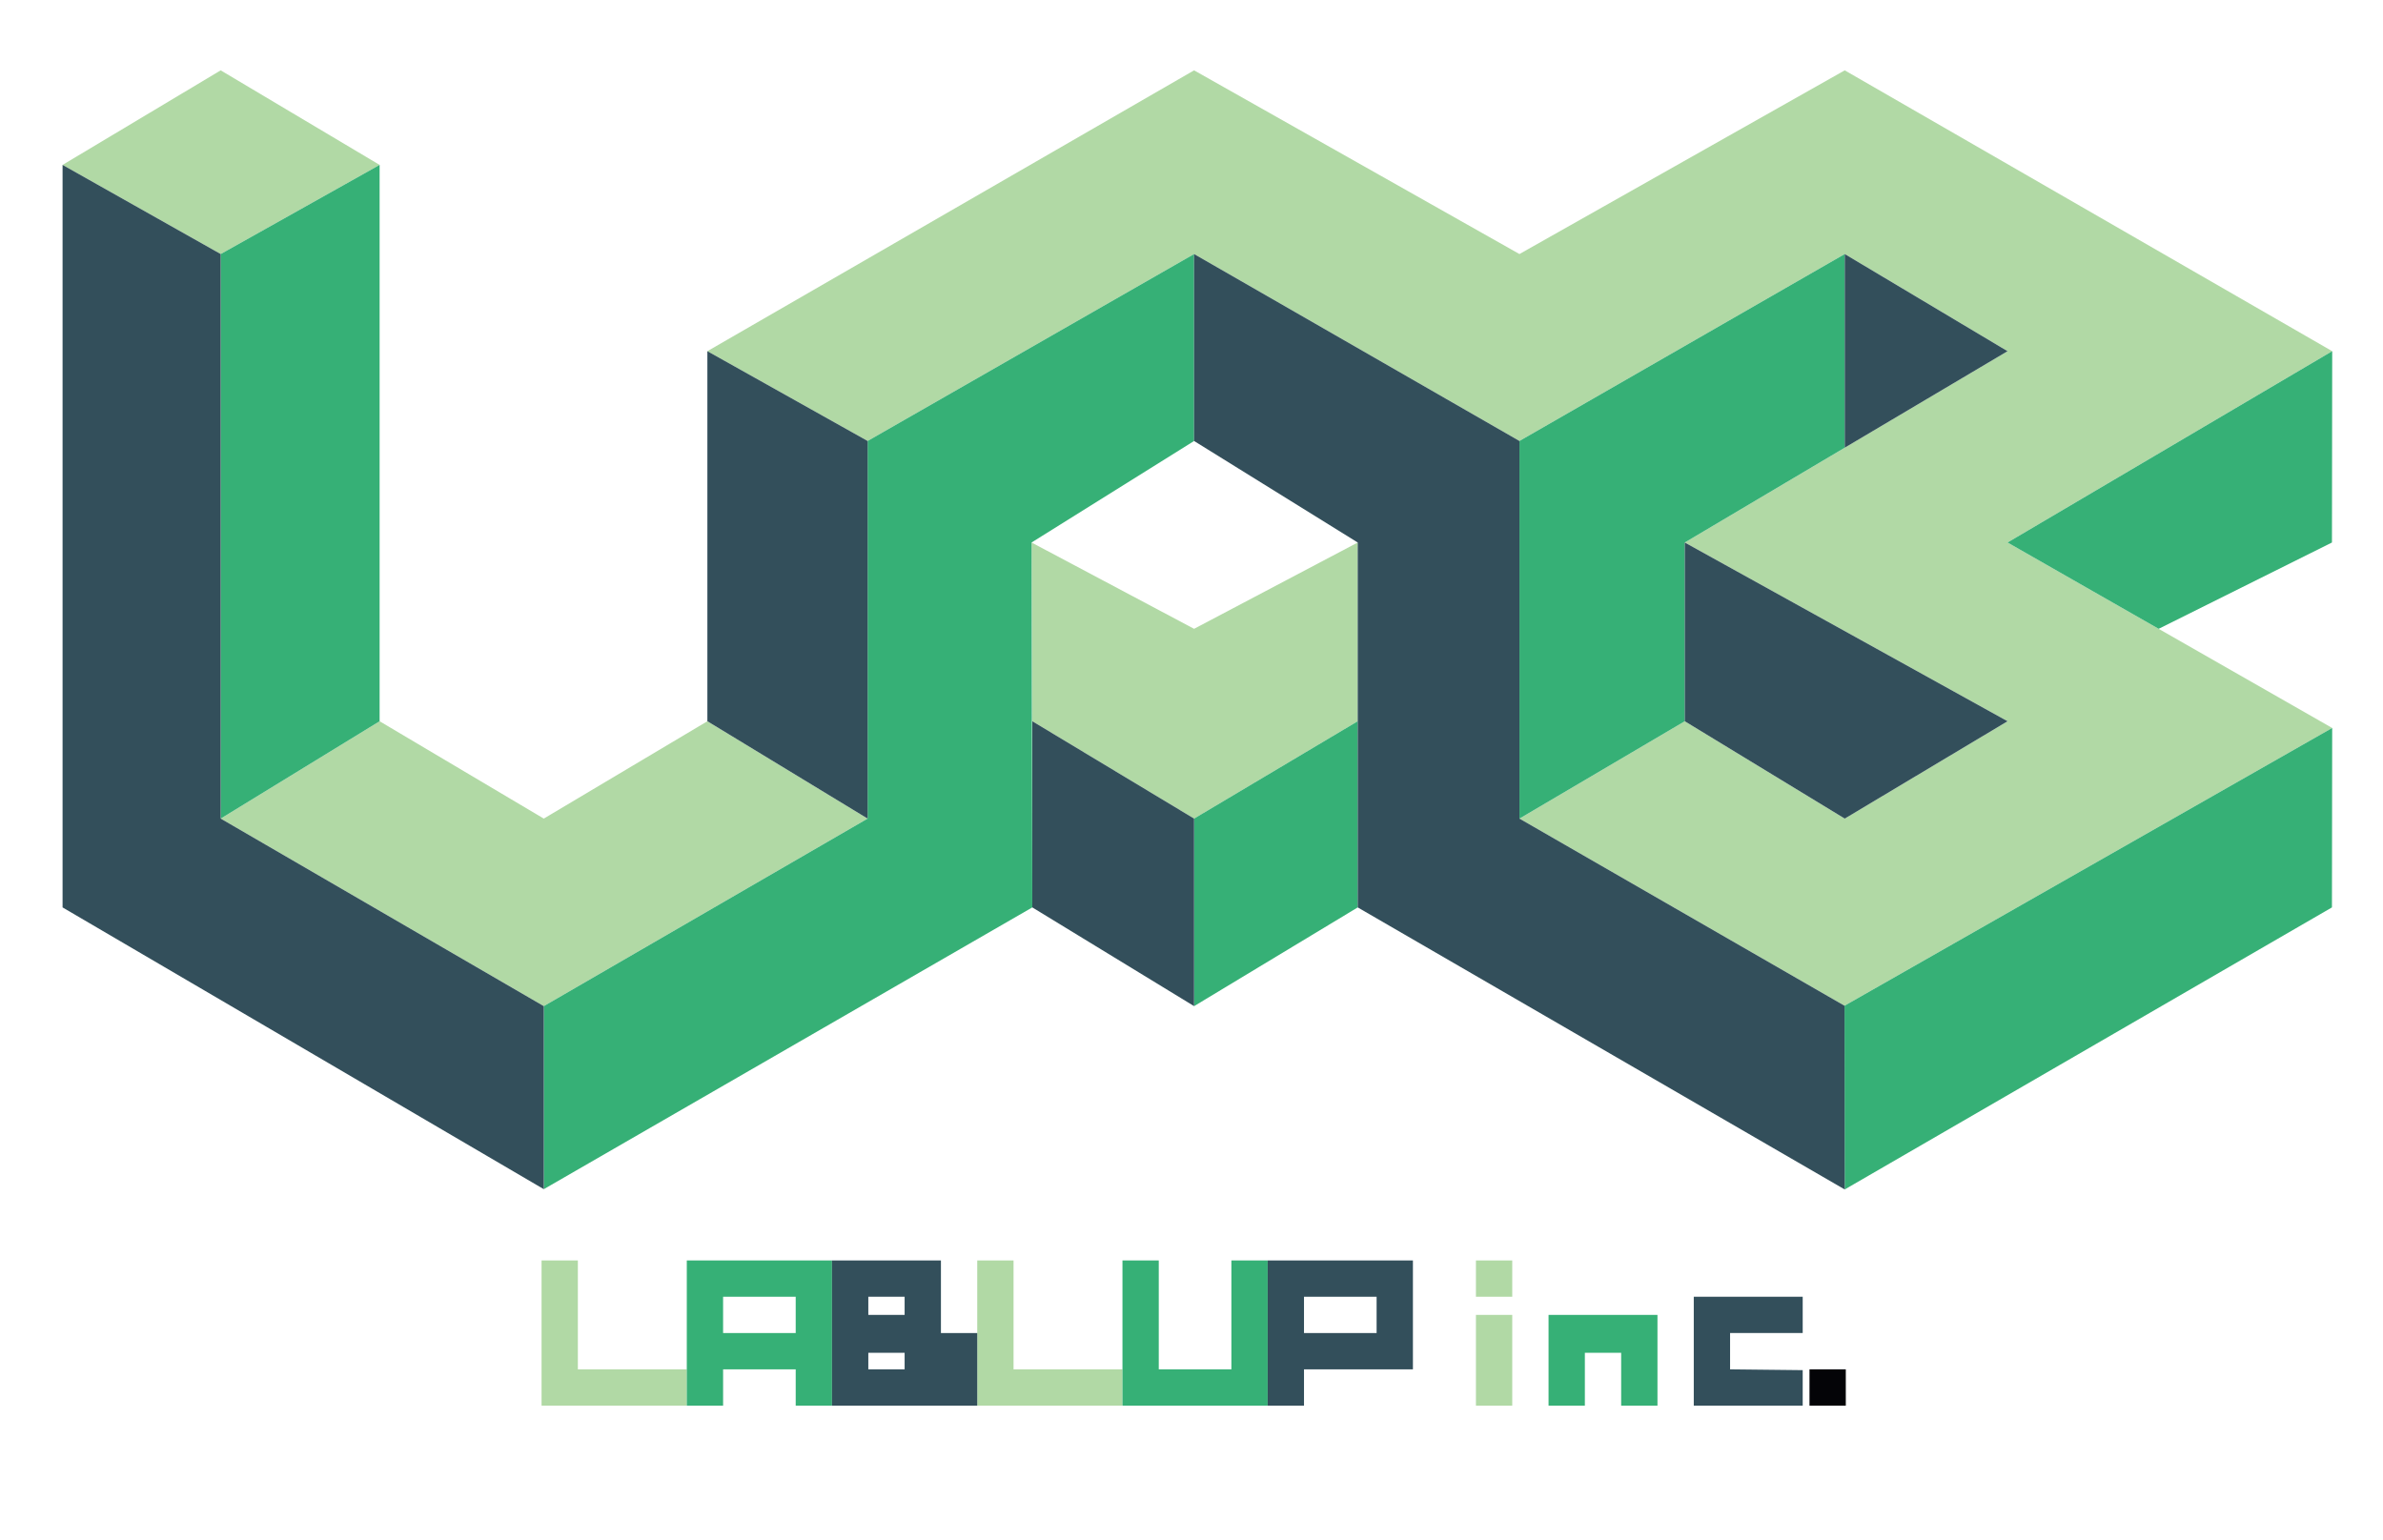 <?xml version="1.0" encoding="UTF-8" standalone="no"?><!DOCTYPE svg PUBLIC "-//W3C//DTD SVG 1.1//EN" "http://www.w3.org/Graphics/SVG/1.1/DTD/svg11.dtd"><svg width="100%" height="100%" viewBox="0 0 882 570" version="1.1" xmlns="http://www.w3.org/2000/svg" xmlns:xlink="http://www.w3.org/1999/xlink" xml:space="preserve" xmlns:serif="http://www.serif.com/" style="fill-rule:evenodd;clip-rule:evenodd;stroke-linejoin:round;stroke-miterlimit:2;"><g id="Lablup_color"><path d="M23.16,61.051l58.525,33l58.82,-33l-58.82,-35.008l-58.525,35.008Z" style="fill:#b1d9a5;fill-rule:nonzero;"/><path d="M201.267,303.053l60.551,-36.041l59.308,36.041l-119.858,69.43l-119.584,-69.43l58.821,-36.041l60.763,36.041Z" style="fill:#b1d9a5;fill-rule:nonzero;"/><path d="M321.128,163.254l120.829,-69.204l120.421,69.204l120.4,-69.204l60.262,35.962l-119.466,70.829l119.466,66.171l-60.262,36.042l-59.204,-36.042l-61.196,36.042l120.317,69.279l180.5,-102.829l-120.155,-68.663l120.155,-70.833l-180.417,-103.967l-120.4,68.009l-120.421,-68.009l-180.142,103.971l59.313,33.242Z" style="fill:#b1d9a5;fill-rule:nonzero;"/><path d="M381.804,200.842l60.154,31.95l60.567,-31.95l0,66.171l-60.567,36.042l-59.875,-36.042l-0.279,-66.171Z" style="fill:#b1d9a5;fill-rule:nonzero;"/><path d="M81.683,303.053l58.821,-36.041l0,-205.959l-58.821,33l0,209Z" style="fill:#36b076;fill-rule:nonzero;"/><path d="M321.128,163.254l120.829,-69.204l0,69.204l-60.154,37.587l0.279,135.092l-180.812,104.312l0,-67.762l119.858,-69.429l0,-139.8Z" style="fill:#36b076;fill-rule:nonzero;"/><path d="M562.378,163.254l120.4,-69.204l0,71.687l-59.204,35.104l0,66.171l-61.196,36.042l0,-139.8Z" style="fill:#36b076;fill-rule:nonzero;"/><path d="M682.693,372.333l180.5,-102.829l-0.088,66.429l-180.337,104.417l-0.075,-68.017Z" style="fill:#36b076;fill-rule:nonzero;"/><path d="M441.957,303.053l60.567,-36.041l0,68.921l-60.559,36.55l-0.008,-69.43Z" style="fill:#36b076;fill-rule:nonzero;"/><path d="M23.16,61.051l58.525,33l0,209l119.583,69.434l0,67.758l-178.108,-104.308l0,-274.884Z" style="fill:#334f5b;fill-rule:nonzero;"/><path d="M261.818,130.012l59.312,33.242l0,139.8l-59.313,-36.042l0.001,-136.999Z" style="fill:#334f5b;fill-rule:nonzero;"/><path d="M441.957,94.051l120.421,69.204l0,139.796l120.317,69.284l0.075,68.016l-180.246,-104.416l0,-135.092l-60.567,-37.588l0,-69.204Z" style="fill:#334f5b;fill-rule:nonzero;"/><path d="M382.087,267.012l59.871,36.041l0.004,69.43l-59.879,-36.551l0.004,-68.92Z" style="fill:#334f5b;fill-rule:nonzero;"/><path d="M682.778,94.051l0,71.688l60.263,-35.725l-60.263,-35.963Z" style="fill:#334f5b;fill-rule:nonzero;"/><path d="M623.572,200.842l119.467,66.171l-60.259,36.042l-59.208,-36.042l0,-66.171Z" style="fill:#334f5b;fill-rule:nonzero;"/><path d="M743.039,200.842l55.921,31.954l64.146,-31.954l0.092,-70.833l-120.159,70.833Z" style="fill:#36b076;fill-rule:nonzero;"/><path d="M200.444,466.632l13.437,0l0,40.313l40.313,0l0,13.437l-53.75,0l0,-53.75Z" style="fill:#b1d9a5;fill-rule:nonzero;"/><path d="M307.947,520.382l-13.438,0l0,-13.437l-26.875,0l0,13.437l-13.437,0l0,-53.75l53.75,0l0,53.75Zm-13.439,-40.311l-26.875,0l0,13.437l26.875,0l0,-13.437Z" style="fill:#36b076;fill-rule:nonzero;"/><path d="M361.698,466.632l13.438,0l0,40.313l40.312,0l0,13.437l-53.75,0l0,-53.75Z" style="fill:#b1d9a5;fill-rule:nonzero;"/><path d="M415.45,466.632l13.437,0l0,40.313l26.875,0l0,-40.313l13.438,0l0,53.75l-53.75,0l0,-53.75Z" style="fill:#36b076;fill-rule:nonzero;"/><path d="M348.261,493.509l13.437,0l0,26.875l-53.75,0l0,-53.75l40.313,0l0,26.875Zm-13.44,7.308l-13.438,0l0,6.129l13.438,0l0,-6.129Zm0,-20.75l-13.438,0l0,6.721l13.438,0l0,-6.721Z" style="fill:#334f5b;fill-rule:nonzero;"/><path d="M522.952,466.634l0,40.312l-40.313,0l0,13.438l-13.437,0l0,-53.75l53.75,0Zm-13.439,13.437l-26.875,0l0,13.437l26.875,0l0,-13.437Z" style="fill:#334f5b;fill-rule:nonzero;"/><rect x="546.275" y="466.633" width="13.438" height="13.438" style="fill:#b1d9a5;"/><rect x="546.275" y="486.788" width="13.438" height="33.596" style="fill:#b1d9a5;"/><path d="M573.152,486.789l0,33.596l13.437,0l0,-19.571l13.438,0l0,19.571l13.437,0l0,-33.596l-26.875,0l-13.437,0Z" style="fill:#36b076;fill-rule:nonzero;"/><path d="M667.217,480.07l-40.313,0l0,40.313l40.313,0l0,-13.142l-26.875,-0.296l0,-13.438l26.875,0l0,-13.437Z" style="fill:#334f5b;fill-rule:nonzero;"/><rect x="669.733" y="506.946" width="13.438" height="13.438" style="fill:#040407;"/></g></svg>